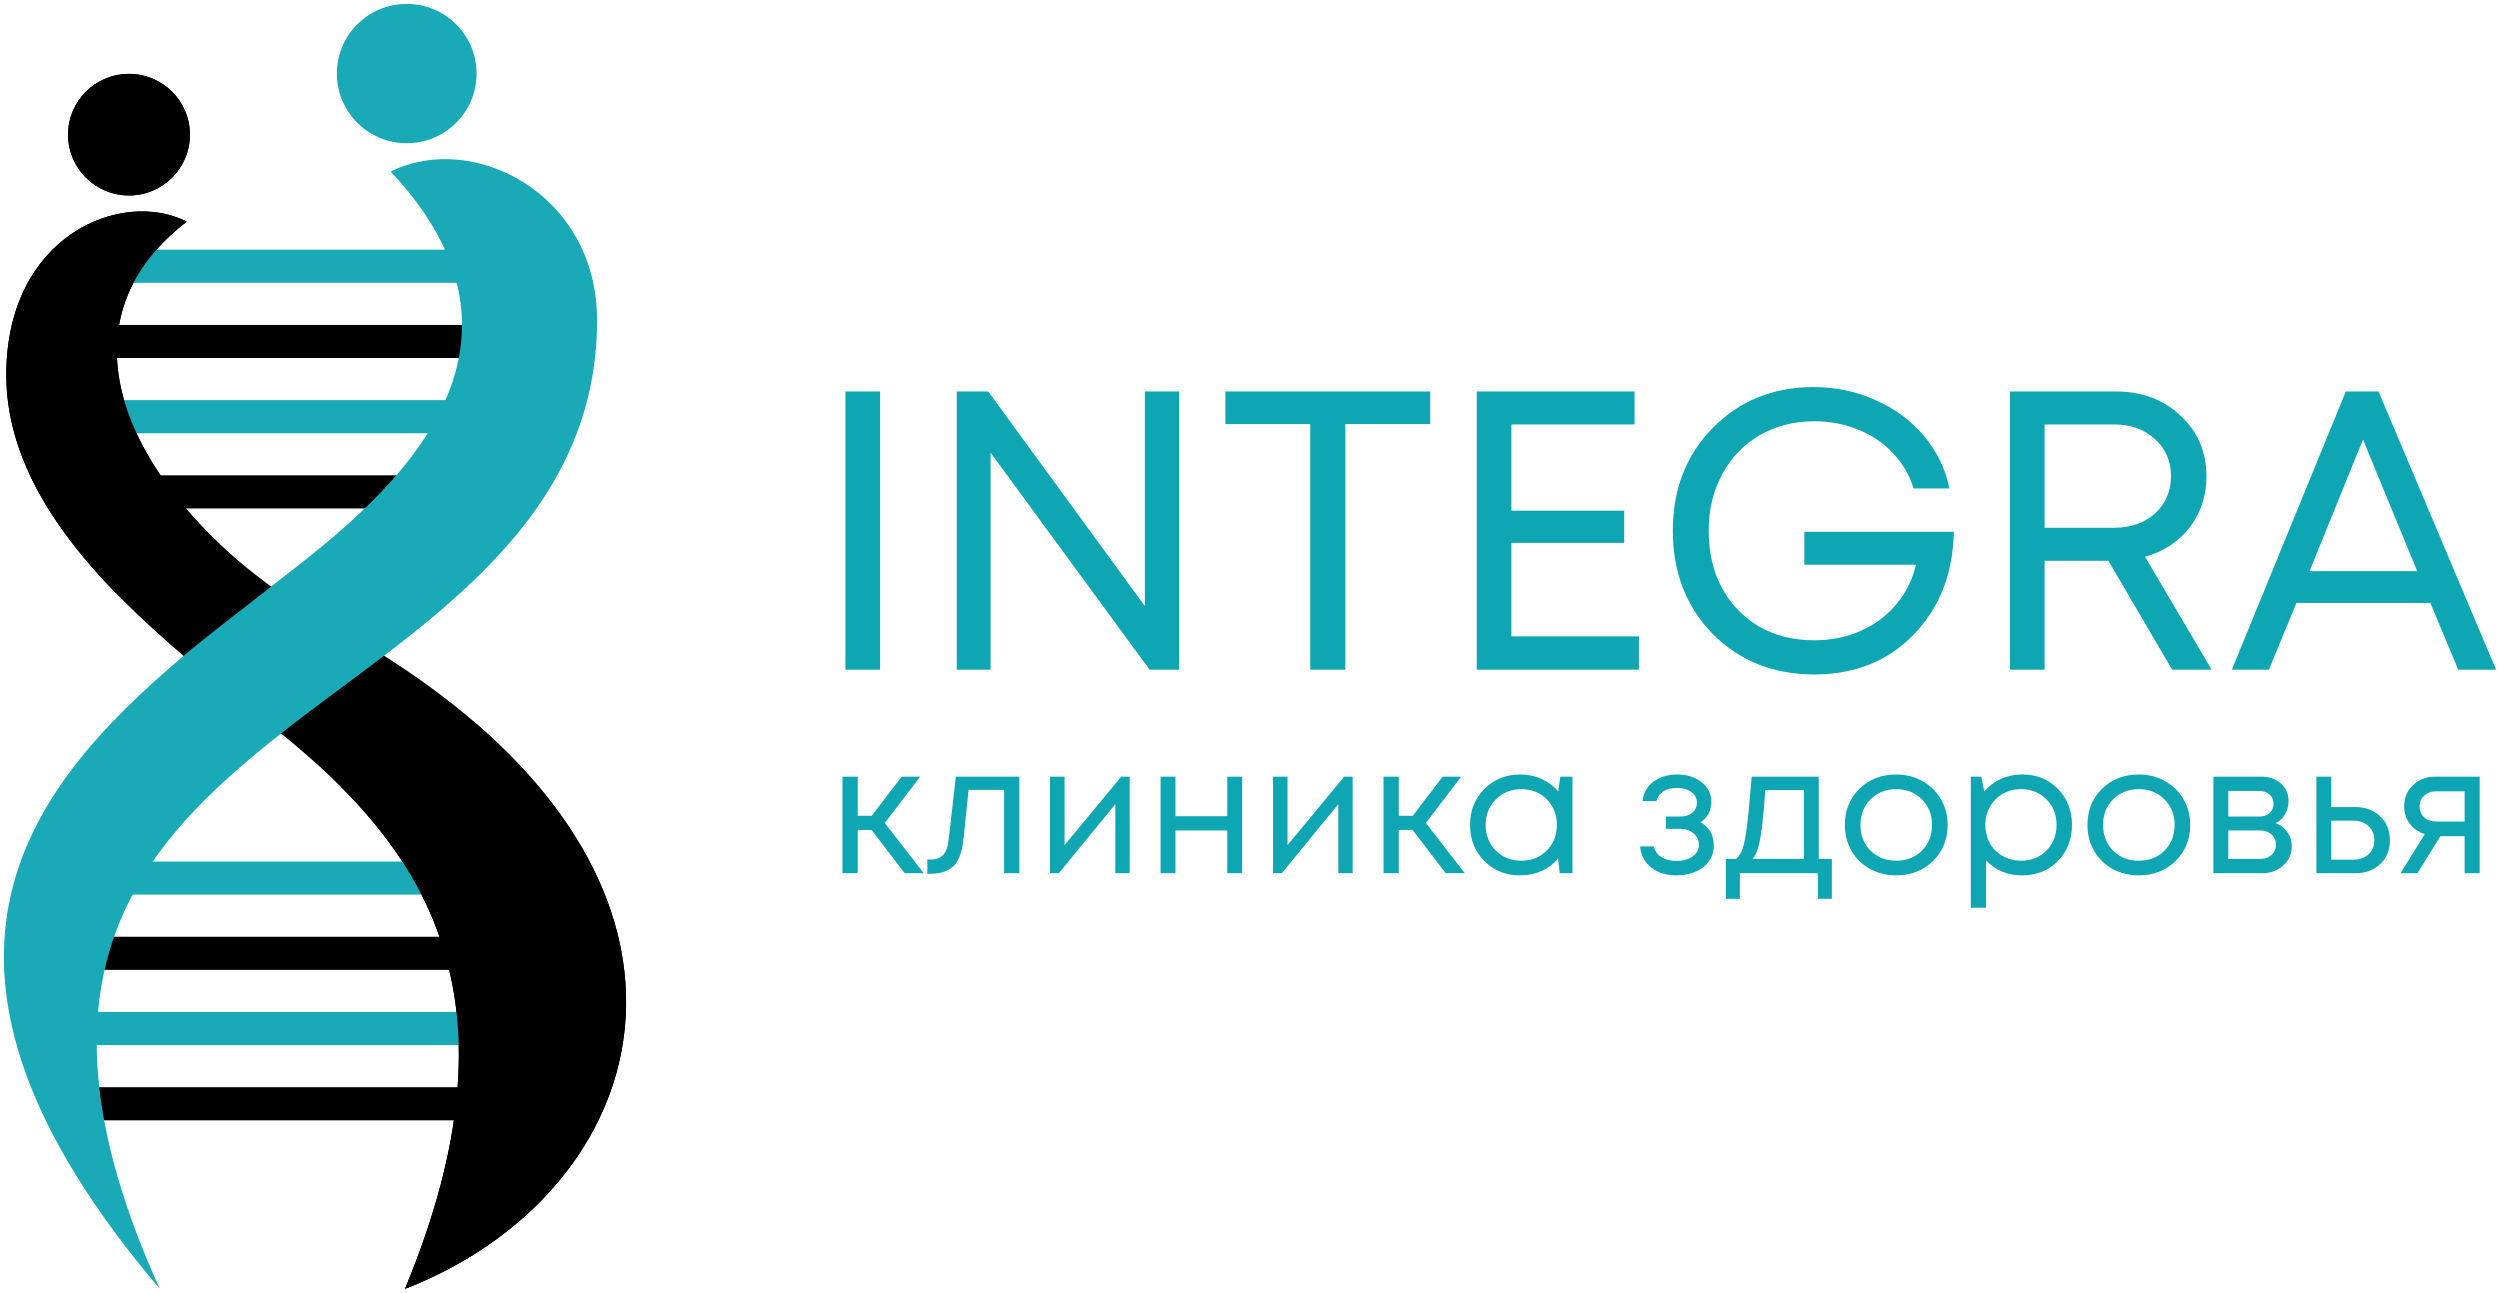 <?xml version="1.0" encoding="UTF-8"?> <svg xmlns="http://www.w3.org/2000/svg" viewBox="366.273 133.362 642 332" width="642" height="332"><path fill="url(#tSvgGradient26243d7c17)" fill-opacity="1" stroke="" stroke-opacity="1" stroke-width="1" fill-rule="evenodd" id="tSvge3638da20d" d="M 379.532 259.687 C 379.532 257.338 381.441 255.434 383.796 255.434 C 490.207 255.434 490.207 255.434 490.207 255.434 C 492.562 255.434 494.471 257.338 494.471 259.687 C 494.471 262.036 492.562 263.94 490.207 263.94 C 383.796 263.94 383.796 263.94 383.796 263.94 C 381.441 263.94 379.532 262.036 379.532 259.687Z" clip-rule="evenodd"></path><path fill="url(#tSvgGradient98b50910b6)" fill-opacity="1" stroke="" stroke-opacity="1" stroke-width="1" fill-rule="evenodd" id="tSvg15c1733788a" d="M 379.532 221.05 C 379.532 218.701 381.441 216.797 383.796 216.797 C 490.207 216.797 490.207 216.797 490.207 216.797 C 492.562 216.797 494.471 218.701 494.471 221.05 C 494.471 223.399 492.562 225.303 490.207 225.303 C 383.796 225.303 383.796 225.303 383.796 225.303 C 381.441 225.303 379.532 223.399 379.532 221.05Z" clip-rule="evenodd"></path><path fill="url(#tSvgGradiented72f595d9)" fill-opacity="1" stroke="" stroke-opacity="1" stroke-width="1" fill-rule="evenodd" id="tSvg1004c9b956" d="M 367.886 229.65 C 367.886 259.28 392.237 283.618 413.416 301.8 C 421.458 308.44 437.72 321.721 438.434 321.721 C 474.533 350.838 501.744 388.599 470.256 464.362 C 537.678 438.089 560.665 353.702 451.106 293.625 C 407.19 269.543 374.385 221.027 414.221 190.277 C 397.591 181.765 367.886 193.732 367.886 229.65Z"></path><path fill="url(#tSvgGradient635ce02da0)" fill-opacity="1" stroke="" stroke-opacity="1" stroke-width="1" fill-rule="evenodd" id="tSvg8cf90f1bbf" d="M 493.546 416.806 C 493.546 414.457 491.636 412.552 489.281 412.552 C 382.871 412.552 382.871 412.552 382.871 412.552 C 380.516 412.552 378.606 414.457 378.606 416.806 C 378.606 419.154 380.516 421.059 382.871 421.059 C 489.281 421.059 489.281 421.059 489.281 421.059 C 491.636 421.059 493.546 419.154 493.546 416.806Z" clip-rule="evenodd"></path><path fill="url(#tSvgGradient128c21881da)" fill-opacity="1" stroke="" stroke-opacity="1" stroke-width="1" fill-rule="evenodd" id="tSvg15ac3e1c1ef" d="M 493.546 378.169 C 493.546 375.82 491.636 373.916 489.281 373.916 C 382.871 373.916 382.871 373.916 382.871 373.916 C 380.516 373.916 378.606 375.82 378.606 378.169 C 378.606 380.518 380.516 382.422 382.871 382.422 C 489.281 382.422 489.281 382.422 489.281 382.422 C 491.636 382.422 493.546 380.518 493.546 378.169Z" clip-rule="evenodd"></path><path fill="url(#tSvgGradient1023f28ec2c)" fill-opacity="1" stroke="" stroke-opacity="1" stroke-width="1" fill-rule="evenodd" id="tSvg77153be579" d="M 415.049 167.945 C 415.049 176.566 408.042 183.555 399.398 183.555 C 390.753 183.555 383.746 176.566 383.746 167.945 C 383.746 159.325 390.753 152.336 399.398 152.336 C 408.042 152.336 415.049 159.325 415.049 167.945Z"></path><path fill="#0FA6B4" fill-opacity="1" stroke="" stroke-opacity="1" stroke-width="1" fill-rule="evenodd" id="tSvg1069e72fde2" d="M 583.372 305.34 C 583.372 233.888 583.372 233.888 583.372 233.888 C 583.372 233.888 592.276 233.888 592.276 233.888 C 592.276 233.888 592.276 305.34 592.276 305.34 C 592.276 305.34 583.372 305.34 583.372 305.34"></path><path fill="#0FA6B4" fill-opacity="1" stroke="" stroke-opacity="1" stroke-width="1" fill-rule="evenodd" id="tSvg15465e0964d" d="M 660.268 233.888 C 669.07 233.888 669.07 233.888 669.07 233.888 C 669.07 233.888 669.07 305.34 669.07 305.34 C 669.07 305.34 661.496 305.34 661.496 305.34 C 661.496 305.34 620.658 249.607 620.658 249.607 C 620.658 249.607 620.658 305.34 620.658 305.34 C 620.658 305.34 611.958 305.34 611.958 305.34 C 611.958 305.34 611.958 233.888 611.958 233.888 C 611.958 233.888 620.044 233.888 620.044 233.888 C 620.044 233.888 660.268 289.008 660.268 289.008 C 660.268 289.008 660.268 233.888 660.268 233.888"></path><path fill="#0FA6B4" fill-opacity="1" stroke="" stroke-opacity="1" stroke-width="1" fill-rule="evenodd" id="tSvg15dfa932e74" d="M 733.554 233.888 C 733.554 242.258 733.554 242.258 733.554 242.258 C 733.554 242.258 711.753 242.258 711.753 242.258 C 711.753 242.258 711.753 305.34 711.753 305.34 C 711.753 305.34 702.747 305.34 702.747 305.34 C 702.747 305.34 702.747 242.258 702.747 242.258 C 702.747 242.258 680.946 242.258 680.946 242.258 C 680.946 242.258 680.946 233.888 680.946 233.888 C 680.946 233.888 733.554 233.888 733.554 233.888"></path><path fill="#0FA6B4" fill-opacity="1" stroke="" stroke-opacity="1" stroke-width="1" fill-rule="evenodd" id="tSvg177c76fd8e3" d="M 754.4 296.765 C 787.152 296.765 787.152 296.765 787.152 296.765 C 787.152 296.765 787.152 305.34 787.152 305.34 C 787.152 305.34 745.495 305.34 745.495 305.34 C 745.495 305.34 745.495 233.888 745.495 233.888 C 745.495 233.888 786.026 233.888 786.026 233.888 C 786.026 233.888 786.026 242.36 786.026 242.36 C 786.026 242.36 754.4 242.36 754.4 242.36 C 754.4 242.36 754.4 264.51 754.4 264.51 C 754.4 264.51 783.365 264.51 783.365 264.51 C 783.365 264.51 783.365 272.778 783.365 272.778 C 783.365 272.778 754.4 272.778 754.4 272.778 C 754.4 272.778 754.4 296.765 754.4 296.765"></path><path fill="#0FA6B4" fill-opacity="1" stroke="" stroke-opacity="1" stroke-width="1" fill-rule="evenodd" id="tSvg1663ac25ab8" d="M 829.632 269.92 C 868.014 269.92 868.014 269.92 868.014 269.92 C 867.809 280.672 864.363 289.484 857.677 296.357 C 851.058 303.162 842.563 306.565 832.191 306.565 C 821.683 306.565 812.983 303.094 806.091 296.153 C 799.268 289.144 795.856 280.297 795.856 269.614 C 795.856 258.998 799.268 250.22 806.091 243.279 C 812.983 236.269 821.615 232.765 831.986 232.765 C 837.718 232.765 843.04 233.888 847.953 236.133 C 852.934 238.311 857.062 241.373 860.338 245.32 C 863.681 249.267 865.865 253.758 866.888 258.794 C 857.677 258.794 857.677 258.794 857.677 258.794 C 856.653 255.391 854.913 252.397 852.457 249.811 C 850 247.157 846.998 245.116 843.45 243.687 C 839.97 242.258 836.217 241.543 832.191 241.543 C 827.005 241.543 822.331 242.734 818.169 245.116 C 814.075 247.498 810.868 250.832 808.548 255.119 C 806.228 259.406 805.068 264.238 805.068 269.614 C 805.068 277.916 807.558 284.687 812.539 289.926 C 817.589 295.166 824.139 297.786 832.191 297.786 C 836.558 297.786 840.55 296.97 844.166 295.336 C 847.851 293.703 850.887 291.424 853.275 288.497 C 855.732 285.571 857.404 282.203 858.291 278.392 C 829.632 278.392 829.632 278.392 829.632 278.392 C 829.632 278.392 829.632 269.92 829.632 269.92"></path><path fill="#0FA6B4" fill-opacity="1" stroke="" stroke-opacity="1" stroke-width="1" fill-rule="evenodd" id="tSvg148100291dc" d="M 924.088 305.34 C 907.711 277.371 907.711 277.371 907.711 277.371 C 907.711 277.371 891.335 277.371 891.335 277.371 C 891.335 277.371 891.335 305.34 891.335 305.34 C 891.335 305.34 882.43 305.34 882.43 305.34 C 882.43 305.34 882.43 233.888 882.43 233.888 C 882.43 233.888 909.554 233.888 909.554 233.888 C 916.309 233.888 921.87 235.963 926.237 240.114 C 930.672 244.197 932.89 249.403 932.89 255.732 C 932.89 260.699 931.457 265.054 928.591 268.797 C 925.725 272.472 921.904 274.99 917.128 276.351 C 934.22 305.34 934.22 305.34 934.22 305.34 C 934.22 305.34 924.088 305.34 924.088 305.34 M 891.335 242.36 C 891.335 268.899 891.335 268.899 891.335 268.899 C 891.335 268.899 909.144 268.899 909.144 268.899 C 913.443 268.899 916.957 267.674 919.686 265.225 C 922.416 262.707 923.78 259.508 923.78 255.63 C 923.78 251.751 922.416 248.586 919.686 246.137 C 916.957 243.619 913.443 242.36 909.144 242.36 C 891.335 242.36 891.335 242.36 891.335 242.36"></path><path fill="#0FA6B4" fill-opacity="1" stroke="" stroke-opacity="1" stroke-width="1" fill-rule="evenodd" id="tSvg12a15e7e05c" d="M 997.55 305.34 C 990.385 288.191 990.385 288.191 990.385 288.191 C 990.385 288.191 955.995 288.191 955.995 288.191 C 955.995 288.191 948.933 305.34 948.933 305.34 C 948.933 305.34 939.414 305.34 939.414 305.34 C 939.414 305.34 968.686 233.888 968.686 233.888 C 968.686 233.888 977.079 233.888 977.079 233.888 C 977.079 233.888 1007.273 305.34 1007.273 305.34 C 1007.273 305.34 997.55 305.34 997.55 305.34 M 973.088 246.239 C 959.372 280.025 959.372 280.025 959.372 280.025 C 959.372 280.025 987.007 280.025 987.007 280.025 C 987.007 280.025 973.088 246.239 973.088 246.239"></path><path fill="#0FA6B4" fill-opacity="1" stroke="" stroke-opacity="1" stroke-width="1" fill-rule="evenodd" id="tSvg146a62ff020" d="M 598.607 357.608 C 590.086 346.492 590.086 346.492 590.086 346.492 C 590.086 346.492 586.54 346.492 586.54 346.492 C 586.54 346.492 586.54 357.608 586.54 357.608 C 586.54 357.608 582.625 357.608 582.625 357.608 C 582.625 357.608 582.625 332.804 582.625 332.804 C 582.625 332.804 586.54 332.804 586.54 332.804 C 586.54 332.804 586.54 342.863 586.54 342.863 C 586.54 342.863 590.132 342.863 590.132 342.863 C 590.132 342.863 597.824 332.804 597.824 332.804 C 597.824 332.804 602.568 332.804 602.568 332.804 C 602.568 332.804 593.494 344.7 593.494 344.7 C 593.494 344.7 603.489 357.608 603.489 357.608 C 603.489 357.608 598.607 357.608 598.607 357.608"></path><path fill="#0FA6B4" fill-opacity="1" stroke="" stroke-opacity="1" stroke-width="1" fill-rule="evenodd" id="tSvgd838fb3028" d="M 611.735 332.804 C 628.04 332.804 628.04 332.804 628.04 332.804 C 628.04 332.804 628.04 357.608 628.04 357.608 C 628.04 357.608 624.125 357.608 624.125 357.608 C 624.125 357.608 624.125 336.203 624.125 336.203 C 624.125 336.203 615.005 336.203 615.005 336.203 C 615.005 336.203 613.716 348.743 613.716 348.743 C 613.378 352.019 612.534 354.346 611.182 355.724 C 609.831 357.072 607.805 357.746 605.103 357.746 C 604.412 357.746 604.412 357.746 604.412 357.746 C 604.412 357.746 604.412 354.071 604.412 354.071 C 604.412 354.071 605.287 354.071 605.287 354.071 C 606.699 354.071 607.774 353.673 608.511 352.877 C 609.248 352.05 609.709 350.748 609.893 348.972 C 611.735 332.804 611.735 332.804 611.735 332.804"></path><path fill="#0FA6B4" fill-opacity="1" stroke="" stroke-opacity="1" stroke-width="1" fill-rule="evenodd" id="tSvg6eb8c11da0" d="M 654.21 332.804 C 656.374 332.804 656.374 332.804 656.374 332.804 C 656.374 332.804 656.374 357.608 656.374 357.608 C 656.374 357.608 652.69 357.608 652.69 357.608 C 652.69 357.608 652.69 339.877 652.69 339.877 C 652.69 339.877 638.181 357.608 638.181 357.608 C 638.181 357.608 635.924 357.608 635.924 357.608 C 635.924 357.608 635.924 332.804 635.924 332.804 C 635.924 332.804 639.655 332.804 639.655 332.804 C 639.655 332.804 639.655 350.396 639.655 350.396 C 639.655 350.396 654.21 332.804 654.21 332.804"></path><path fill="#0FA6B4" fill-opacity="1" stroke="" stroke-opacity="1" stroke-width="1" fill-rule="evenodd" id="tSvg5d9c36917c" d="M 681.44 332.804 C 685.262 332.804 685.262 332.804 685.262 332.804 C 685.262 332.804 685.262 357.608 685.262 357.608 C 685.262 357.608 681.44 357.608 681.44 357.608 C 681.44 357.608 681.44 346.63 681.44 346.63 C 681.44 346.63 668.129 346.63 668.129 346.63 C 668.129 346.63 668.129 357.608 668.129 357.608 C 668.129 357.608 664.306 357.608 664.306 357.608 C 664.306 357.608 664.306 332.804 664.306 332.804 C 664.306 332.804 668.129 332.804 668.129 332.804 C 668.129 332.804 668.129 342.955 668.129 342.955 C 668.129 342.955 681.44 342.955 681.44 342.955 C 681.44 342.955 681.44 332.804 681.44 332.804"></path><path fill="#0FA6B4" fill-opacity="1" stroke="" stroke-opacity="1" stroke-width="1" fill-rule="evenodd" id="tSvg140d46618fb" d="M 711.467 332.804 C 713.632 332.804 713.632 332.804 713.632 332.804 C 713.632 332.804 713.632 357.608 713.632 357.608 C 713.632 357.608 709.948 357.608 709.948 357.608 C 709.948 357.608 709.948 339.877 709.948 339.877 C 709.948 339.877 695.439 357.608 695.439 357.608 C 695.439 357.608 693.182 357.608 693.182 357.608 C 693.182 357.608 693.182 332.804 693.182 332.804 C 693.182 332.804 696.913 332.804 696.913 332.804 C 696.913 332.804 696.913 350.396 696.913 350.396 C 696.913 350.396 711.467 332.804 711.467 332.804"></path><path fill="#0FA6B4" fill-opacity="1" stroke="" stroke-opacity="1" stroke-width="1" fill-rule="evenodd" id="tSvg6ced8a0d9" d="M 737.546 357.608 C 729.025 346.492 729.025 346.492 729.025 346.492 C 729.025 346.492 725.479 346.492 725.479 346.492 C 725.479 346.492 725.479 357.608 725.479 357.608 C 725.479 357.608 721.564 357.608 721.564 357.608 C 721.564 357.608 721.564 332.804 721.564 332.804 C 721.564 332.804 725.479 332.804 725.479 332.804 C 725.479 332.804 725.479 342.863 725.479 342.863 C 725.479 342.863 729.071 342.863 729.071 342.863 C 729.071 342.863 736.763 332.804 736.763 332.804 C 736.763 332.804 741.507 332.804 741.507 332.804 C 741.507 332.804 732.434 344.7 732.434 344.7 C 732.434 344.7 742.428 357.608 742.428 357.608 C 742.428 357.608 737.546 357.608 737.546 357.608"></path><path fill="#0FA6B4" fill-opacity="1" stroke="" stroke-opacity="1" stroke-width="1" fill-rule="evenodd" id="tSvga53404b722" d="M 766.949 332.804 C 770.081 332.804 770.081 332.804 770.081 332.804 C 770.081 332.804 770.081 357.608 770.081 357.608 C 770.081 357.608 766.811 357.608 766.811 357.608 C 766.811 357.608 766.397 353.841 766.397 353.841 C 765.23 355.219 763.802 356.291 762.113 357.057 C 760.455 357.791 758.628 358.159 756.632 358.159 C 752.978 358.159 749.923 356.934 747.467 354.484 C 745.01 352.004 743.782 348.911 743.782 345.206 C 743.782 341.5 745.01 338.423 747.467 335.973 C 749.923 333.493 752.978 332.252 756.632 332.252 C 758.659 332.252 760.501 332.635 762.159 333.401 C 763.848 334.166 765.276 335.238 766.443 336.616 C 766.949 332.804 766.949 332.804 766.949 332.804 M 750.368 351.774 C 752.119 353.52 754.314 354.392 756.955 354.392 C 759.595 354.392 761.775 353.52 763.495 351.774 C 765.214 350.029 766.074 347.839 766.074 345.206 C 766.074 342.572 765.214 340.383 763.495 338.637 C 761.775 336.892 759.595 336.019 756.955 336.019 C 754.314 336.019 752.119 336.907 750.368 338.683 C 748.649 340.429 747.789 342.603 747.789 345.206 C 747.789 347.809 748.649 349.998 750.368 351.774Z"></path><path fill="#0FA6B4" fill-opacity="1" stroke="" stroke-opacity="1" stroke-width="1" fill-rule="evenodd" id="tSvgcde0135eb6" d="M 802.964 344.517 C 805.236 345.742 806.372 347.763 806.372 350.58 C 806.372 352.05 805.958 353.367 805.129 354.53 C 804.33 355.663 803.194 356.551 801.72 357.194 C 800.277 357.837 798.65 358.159 796.838 358.159 C 794.198 358.159 792.017 357.485 790.298 356.138 C 788.609 354.79 787.657 352.984 787.442 350.718 C 790.989 350.718 790.989 350.718 790.989 350.718 C 791.234 351.881 791.879 352.8 792.923 353.474 C 793.967 354.117 795.272 354.438 796.838 354.438 C 798.496 354.438 799.863 354.056 800.937 353.29 C 802.012 352.524 802.549 351.514 802.549 350.258 C 802.549 349.095 802.089 348.13 801.168 347.365 C 800.277 346.599 799.141 346.216 797.759 346.216 C 794.075 346.216 794.075 346.216 794.075 346.216 C 794.075 346.216 794.075 343.047 794.075 343.047 C 794.075 343.047 797.759 343.047 797.759 343.047 C 799.049 343.047 800.078 342.725 800.845 342.082 C 801.644 341.409 802.043 340.551 802.043 339.51 C 802.043 338.377 801.567 337.458 800.615 336.754 C 799.663 336.05 798.404 335.697 796.838 335.697 C 795.456 335.697 794.305 336.004 793.384 336.616 C 792.463 337.229 791.879 338.055 791.634 339.097 C 788.087 339.097 788.087 339.097 788.087 339.097 C 788.21 337.749 788.655 336.555 789.423 335.514 C 790.221 334.473 791.265 333.676 792.555 333.125 C 793.875 332.543 795.334 332.252 796.93 332.252 C 799.479 332.252 801.582 332.911 803.24 334.228 C 804.898 335.544 805.727 337.198 805.727 339.188 C 805.727 341.577 804.806 343.353 802.964 344.517Z"></path><path fill="#0FA6B4" fill-opacity="1" stroke="" stroke-opacity="1" stroke-width="1" fill-rule="evenodd" id="tSvg1254bbccce1" d="M 833.329 353.933 C 836.692 353.933 836.692 353.933 836.692 353.933 C 836.692 353.933 836.692 364.176 836.692 364.176 C 836.692 364.176 833.099 364.176 833.099 364.176 C 833.099 364.176 833.099 357.608 833.099 357.608 C 833.099 357.608 813.064 357.608 813.064 357.608 C 813.064 357.608 813.064 364.176 813.064 364.176 C 813.064 364.176 809.471 364.176 809.471 364.176 C 809.471 364.176 809.471 353.933 809.471 353.933 C 809.471 353.933 812.142 353.933 812.142 353.933 C 812.879 353.259 813.447 352.31 813.847 351.085 C 814.246 349.83 814.599 347.931 814.906 345.389 C 815.244 342.817 815.643 338.622 816.103 332.804 C 833.329 332.804 833.329 332.804 833.329 332.804 C 833.329 332.804 833.329 353.933 833.329 353.933 M 819.604 336.249 C 819.328 340.352 819.036 343.552 818.729 345.849 C 818.452 348.115 818.13 349.86 817.762 351.085 C 817.393 352.279 816.917 353.229 816.334 353.933 C 829.506 353.933 829.506 353.933 829.506 353.933 C 829.506 353.933 829.506 336.249 829.506 336.249 C 829.506 336.249 819.604 336.249 819.604 336.249"></path><path fill="#0FA6B4" fill-opacity="1" stroke="" stroke-opacity="1" stroke-width="1" fill-rule="evenodd" id="tSvgfea2f4745f" d="M 853.209 358.159 C 850.753 358.159 848.511 357.608 846.485 356.505 C 844.458 355.372 842.877 353.826 841.741 351.866 C 840.605 349.876 840.036 347.655 840.036 345.206 C 840.036 341.47 841.28 338.377 843.767 335.927 C 846.285 333.477 849.432 332.252 853.209 332.252 C 855.696 332.252 857.938 332.819 859.934 333.952 C 861.96 335.054 863.542 336.601 864.678 338.591 C 865.844 340.551 866.428 342.756 866.428 345.206 C 866.428 348.911 865.169 352.004 862.651 354.484 C 860.133 356.934 856.986 358.159 853.209 358.159Z M 846.623 351.82 C 848.373 353.535 850.569 354.392 853.209 354.392 C 855.881 354.392 858.076 353.535 859.796 351.82 C 861.546 350.075 862.421 347.87 862.421 345.206 C 862.421 342.542 861.546 340.352 859.796 338.637 C 858.076 336.892 855.881 336.019 853.209 336.019 C 850.569 336.019 848.373 336.892 846.623 338.637 C 844.903 340.352 844.044 342.542 844.044 345.206 C 844.044 347.87 844.903 350.075 846.623 351.82Z"></path><path fill="#0FA6B4" fill-opacity="1" stroke="" stroke-opacity="1" stroke-width="1" fill-rule="evenodd" id="tSvg180fad838e7" d="M 885.55 332.252 C 889.266 332.252 892.321 333.477 894.716 335.927 C 897.142 338.377 898.355 341.47 898.355 345.206 C 898.355 348.911 897.142 352.004 894.716 354.484 C 892.321 356.934 889.266 358.159 885.55 358.159 C 881.804 358.159 878.718 356.873 876.293 354.301 C 876.293 366.473 876.293 366.473 876.293 366.473 C 876.293 366.473 872.378 366.473 872.378 366.473 C 872.378 366.473 872.378 332.804 872.378 332.804 C 872.378 332.804 875.049 332.804 875.049 332.804 C 875.049 332.804 875.832 336.616 875.832 336.616 C 876.999 335.238 878.411 334.166 880.069 333.401 C 881.758 332.635 883.585 332.252 885.55 332.252Z M 885.274 354.392 C 887.915 354.392 890.095 353.52 891.814 351.774 C 893.534 350.029 894.394 347.839 894.394 345.206 C 894.394 342.572 893.534 340.383 891.814 338.637 C 890.095 336.892 887.915 336.019 885.274 336.019 C 882.633 336.019 880.438 336.907 878.688 338.683 C 876.968 340.429 876.108 342.603 876.108 345.206 C 876.108 346.921 876.492 348.482 877.26 349.891 C 878.058 351.3 879.164 352.402 880.576 353.198 C 881.988 353.994 883.554 354.392 885.274 354.392Z"></path><path fill="#0FA6B4" fill-opacity="1" stroke="" stroke-opacity="1" stroke-width="1" fill-rule="evenodd" id="tSvg18749fcddec" d="M 915.505 358.159 C 913.048 358.159 910.807 357.608 908.78 356.505 C 906.754 355.372 905.172 353.826 904.036 351.866 C 902.9 349.876 902.332 347.655 902.332 345.206 C 902.332 341.47 903.576 338.377 906.063 335.927 C 908.581 333.477 911.728 332.252 915.505 332.252 C 917.992 332.252 920.233 332.819 922.229 333.952 C 924.256 335.054 925.837 336.601 926.973 338.591 C 928.14 340.551 928.723 342.756 928.723 345.206 C 928.723 348.911 927.465 352.004 924.947 354.484 C 922.429 356.934 919.282 358.159 915.505 358.159Z M 908.918 351.82 C 910.669 353.535 912.864 354.392 915.505 354.392 C 918.176 354.392 920.372 353.535 922.091 351.82 C 923.841 350.075 924.716 347.87 924.716 345.206 C 924.716 342.542 923.841 340.352 922.091 338.637 C 920.372 336.892 918.176 336.019 915.505 336.019 C 912.864 336.019 910.669 336.892 908.918 338.637 C 907.199 340.352 906.339 342.542 906.339 345.206 C 906.339 347.87 907.199 350.075 908.918 351.82Z"></path><path fill="#0FA6B4" fill-opacity="1" stroke="" stroke-opacity="1" stroke-width="1" fill-rule="evenodd" id="tSvg7200ba1716" d="M 950.655 344.746 C 951.914 345.206 952.912 345.971 953.649 347.043 C 954.417 348.115 954.801 349.324 954.801 350.672 C 954.801 352.662 954.064 354.316 952.59 355.633 C 951.147 356.949 949.335 357.608 947.155 357.608 C 934.673 357.608 934.673 357.608 934.673 357.608 C 934.673 357.608 934.673 332.804 934.673 332.804 C 934.673 332.804 947.017 332.804 947.017 332.804 C 949.074 332.804 950.748 333.401 952.037 334.595 C 953.327 335.759 953.972 337.259 953.972 339.097 C 953.972 339.923 953.833 340.704 953.557 341.439 C 953.281 342.174 952.897 342.832 952.406 343.414 C 951.914 343.965 951.331 344.41 950.655 344.746Z M 950.103 339.786 C 950.103 338.775 949.765 337.979 949.089 337.397 C 948.414 336.785 947.539 336.478 946.464 336.478 C 938.496 336.478 938.496 336.478 938.496 336.478 C 938.496 336.478 938.496 343.047 938.496 343.047 C 938.496 343.047 946.464 343.047 946.464 343.047 C 947.57 343.047 948.445 342.756 949.089 342.174 C 949.765 341.562 950.103 340.765 950.103 339.786Z M 946.694 353.933 C 947.462 353.933 948.153 353.78 948.767 353.474 C 949.412 353.137 949.903 352.693 950.241 352.142 C 950.579 351.59 950.748 350.978 950.748 350.304 C 950.748 349.6 950.579 348.972 950.241 348.421 C 949.903 347.839 949.412 347.395 948.767 347.089 C 948.153 346.783 947.447 346.63 946.648 346.63 C 938.496 346.63 938.496 346.63 938.496 346.63 C 938.496 346.63 938.496 353.933 938.496 353.933 C 938.496 353.933 946.694 353.933 946.694 353.933"></path><path fill="#0FA6B4" fill-opacity="1" stroke="" stroke-opacity="1" stroke-width="1" fill-rule="evenodd" id="tSvg5e741f3007" d="M 971.115 340.612 C 973.725 340.612 975.859 341.409 977.517 343.001 C 979.176 344.563 980.005 346.614 980.005 349.156 C 980.005 351.636 979.176 353.673 977.517 355.265 C 975.859 356.827 973.725 357.608 971.115 357.608 C 961.121 357.608 961.121 357.608 961.121 357.608 C 961.121 357.608 961.121 332.804 961.121 332.804 C 961.121 332.804 964.944 332.804 964.944 332.804 C 964.944 332.804 964.944 340.612 964.944 340.612 C 964.944 340.612 971.115 340.612 971.115 340.612 M 970.609 354.117 C 972.236 354.117 973.541 353.657 974.524 352.739 C 975.506 351.82 975.998 350.626 975.998 349.156 C 975.998 347.655 975.506 346.446 974.524 345.527 C 973.541 344.578 972.236 344.103 970.609 344.103 C 964.944 344.103 964.944 344.103 964.944 344.103 C 964.944 344.103 964.944 354.117 964.944 354.117 C 964.944 354.117 970.609 354.117 970.609 354.117"></path><path fill="#0FA6B4" fill-opacity="1" stroke="" stroke-opacity="1" stroke-width="1" fill-rule="evenodd" id="tSvg716f378e31" d="M 991.634 332.804 C 1003.056 332.804 1003.056 332.804 1003.056 332.804 C 1003.056 332.804 1003.056 357.608 1003.056 357.608 C 1003.056 357.608 999.187 357.608 999.187 357.608 C 999.187 357.608 999.187 348.099 999.187 348.099 C 999.187 348.099 992.969 348.099 992.969 348.099 C 992.969 348.099 987.074 357.608 987.074 357.608 C 987.074 357.608 982.744 357.608 982.744 357.608 C 982.744 357.608 988.962 347.548 988.962 347.548 C 987.335 347.028 986.045 346.14 985.093 344.884 C 984.141 343.629 983.666 342.159 983.666 340.475 C 983.666 338.27 984.418 336.448 985.922 335.008 C 987.427 333.539 989.331 332.804 991.634 332.804Z M 991.956 344.333 C 999.187 344.333 999.187 344.333 999.187 344.333 C 999.187 344.333 999.187 336.57 999.187 336.57 C 999.187 336.57 991.956 336.57 991.956 336.57 C 990.666 336.57 989.622 336.938 988.824 337.673 C 988.026 338.377 987.627 339.311 987.627 340.475 C 987.627 341.608 988.026 342.542 988.824 343.276 C 989.622 343.981 990.666 344.333 991.956 344.333Z"></path><path fill="#1AA9B6" fill-opacity="1" stroke="" stroke-opacity="1" stroke-width="1" fill-rule="evenodd" id="tSvg853d439877" d="M 466.608 177.417 C 514.274 228.192 456.305 267.827 434.651 284.976 C 427.572 290.582 420.31 295.968 413.416 301.8 C 372.542 336.38 336.978 381.551 407.322 464.362 C 371.094 384.539 401.829 350.636 438.434 321.721 C 472.172 295.071 519.605 269.067 519.605 215.615 C 519.605 182.991 487.619 166.932 466.608 177.417Z" clip-rule="evenodd"></path><path fill="#1AA9B6" fill-opacity="1" stroke="" stroke-opacity="1" stroke-width="1" fill-rule="evenodd" id="tSvg15954404596" d="M 378.606 201.732 C 378.606 199.383 380.516 197.478 382.871 197.478 C 489.281 197.478 489.281 197.478 489.281 197.478 C 491.636 197.478 493.546 199.383 493.546 201.732 C 493.546 204.081 491.636 205.985 489.281 205.985 C 382.871 205.985 382.871 205.985 382.871 205.985 C 380.516 205.985 378.606 204.081 378.606 201.732Z" clip-rule="evenodd"></path><path fill="#1AA9B6" fill-opacity="1" stroke="" stroke-opacity="1" stroke-width="1" fill-rule="evenodd" id="tSvg128cfd48354" d="M 494.471 358.851 C 494.471 356.502 492.562 354.597 490.207 354.597 C 383.797 354.597 383.797 354.597 383.797 354.597 C 381.441 354.597 379.532 356.502 379.532 358.851 C 379.532 361.199 381.441 363.104 383.797 363.104 C 490.207 363.104 490.207 363.104 490.207 363.104 C 492.562 363.104 494.471 361.199 494.471 358.851Z" clip-rule="evenodd"></path><path fill="#1AA9B6" fill-opacity="1" stroke="" stroke-opacity="1" stroke-width="1" fill-rule="evenodd" id="tSvgc7e74ed9c1" d="M 378.606 240.368 C 378.606 238.02 380.516 236.115 382.871 236.115 C 489.281 236.115 489.281 236.115 489.281 236.115 C 491.636 236.115 493.546 238.02 493.546 240.368 C 493.546 242.717 491.636 244.622 489.281 244.622 C 382.871 244.622 382.871 244.622 382.871 244.622 C 380.516 244.622 378.606 242.717 378.606 240.368Z" clip-rule="evenodd"></path><path fill="#1AA9B6" fill-opacity="1" stroke="" stroke-opacity="1" stroke-width="1" fill-rule="evenodd" id="tSvg113e5140f8b" d="M 494.471 397.487 C 494.471 395.138 492.562 393.234 490.207 393.234 C 383.797 393.234 383.797 393.234 383.797 393.234 C 381.441 393.234 379.532 395.138 379.532 397.487 C 379.532 399.836 381.441 401.74 383.797 401.74 C 490.207 401.74 490.207 401.74 490.207 401.74 C 492.562 401.74 494.471 399.836 494.471 397.487Z" clip-rule="evenodd"></path><path fill="#1AA9B6" fill-opacity="1" stroke="" stroke-opacity="1" stroke-width="1" fill-rule="evenodd" id="tSvga49d98ec81" d="M 488.654 152.25 C 488.654 162.13 480.624 170.139 470.717 170.139 C 460.811 170.139 452.78 162.13 452.78 152.25 C 452.78 142.371 460.811 134.362 470.717 134.362 C 480.624 134.362 488.654 142.371 488.654 152.25Z"></path><path fill="url(#tSvgGradient4bada85980)" fill-opacity="1" stroke="" stroke-opacity="1" stroke-width="1" fill-rule="evenodd" id="tSvg13d1153010f" d="M 415.049 167.945 C 415.049 176.566 408.042 183.555 399.398 183.555 C 390.753 183.555 383.746 176.566 383.746 167.945 C 383.746 159.325 390.753 152.336 399.398 152.336 C 408.042 152.336 415.049 159.325 415.049 167.945Z"></path><path fill="url(#tSvgGradient2d1e4d5d4e)" fill-opacity="1" stroke="" stroke-opacity="1" stroke-width="1" fill-rule="evenodd" id="tSvg12e7620db3e" d="M 396.004 285.635 C 380.803 270.003 367.886 251.23 367.886 229.65 C 367.886 193.732 397.591 181.765 414.221 190.277 C 383.851 213.721 395.701 247.49 422.508 272.886 C 416.813 275.477 405.623 280.912 396.004 285.635Z" clip-rule="evenodd"></path><path fill="url(#tSvgGradient16b9cb2b3e4)" fill-opacity="1" stroke="" stroke-opacity="1" stroke-width="1" fill-rule="evenodd" id="tSvg18de42d56de" d="M 453.732 335.328 C 481.307 362.862 497.078 399.825 470.256 464.362 C 528.777 441.558 553.821 374.972 487.772 318.502 C 453.732 335.328 453.732 335.328 453.732 335.328"></path><defs><linearGradient id="tSvgGradient26243d7c17" x1="0.917" x2="-0.212" y1="8.441" y2="-11.508" gradientTransform=""><stop offset="0" stop-color="hsl(340.812,54.35%,63.92%)" stop-opacity="1"></stop><stop offset="1" stop-color="hsl(341.604,86.27%,80%)" stop-opacity="1"></stop></linearGradient><linearGradient id="tSvgGradient98b50910b6" x1="0.917" x2="-0.212" y1="12.983" y2="-6.966" gradientTransform=""><stop offset="0" stop-color="hsl(340.812,54.35%,63.92%)" stop-opacity="1"></stop><stop offset="1" stop-color="hsl(341.604,86.27%,80%)" stop-opacity="1"></stop></linearGradient><linearGradient id="tSvgGradiented72f595d9" x1="0.735" x2="-0.08" y1="0.504" y2="-0.109" gradientTransform=""><stop offset="0" stop-color="hsl(340.812,54.35%,63.92%)" stop-opacity="1"></stop><stop offset="1" stop-color="hsl(341.604,86.27%,80%)" stop-opacity="1"></stop></linearGradient><linearGradient id="tSvgGradient635ce02da0" x1="0.925" x2="-0.204" y1="-10.03" y2="-29.976" gradientTransform=""><stop offset="0" stop-color="hsl(340.812,54.35%,63.92%)" stop-opacity="1"></stop><stop offset="1" stop-color="hsl(341.604,86.27%,80%)" stop-opacity="1"></stop></linearGradient><linearGradient id="tSvgGradient128c21881da" x1="0.925" x2="-0.204" y1="-5.489" y2="-25.437" gradientTransform=""><stop offset="0" stop-color="hsl(340.812,54.35%,63.92%)" stop-opacity="1"></stop><stop offset="1" stop-color="hsl(341.604,86.27%,80%)" stop-opacity="1"></stop></linearGradient><linearGradient id="tSvgGradient1023f28ec2c" x1="3.231" x2="-0.913" y1="5.602" y2="0.167" gradientTransform=""><stop offset="0" stop-color="hsl(340.812,54.35%,63.92%)" stop-opacity="1"></stop><stop offset="1" stop-color="hsl(341.604,86.27%,80%)" stop-opacity="1"></stop></linearGradient><linearGradient id="tSvgGradient4bada85980" x1="3.231" x2="-0.913" y1="5.602" y2="0.167" gradientTransform=""><stop offset="0" stop-color="hsl(340.812,54.35%,63.92%)" stop-opacity="1"></stop><stop offset="1" stop-color="hsl(341.604,86.27%,80%)" stop-opacity="1"></stop></linearGradient><linearGradient id="tSvgGradient2d1e4d5d4e" x1="2.142" x2="-0.233" y1="1.425" y2="-0.307" gradientTransform=""><stop offset="0" stop-color="hsl(340.812,54.35%,63.92%)" stop-opacity="1"></stop><stop offset="1" stop-color="hsl(341.604,86.27%,80%)" stop-opacity="1"></stop></linearGradient><linearGradient id="tSvgGradient16b9cb2b3e4" x1="0.425" x2="-1.344" y1="0.06" y2="-1.104" gradientTransform=""><stop offset="0" stop-color="hsl(340.812,54.35%,63.92%)" stop-opacity="1"></stop><stop offset="1" stop-color="hsl(341.604,86.27%,80%)" stop-opacity="1"></stop></linearGradient></defs></svg> 